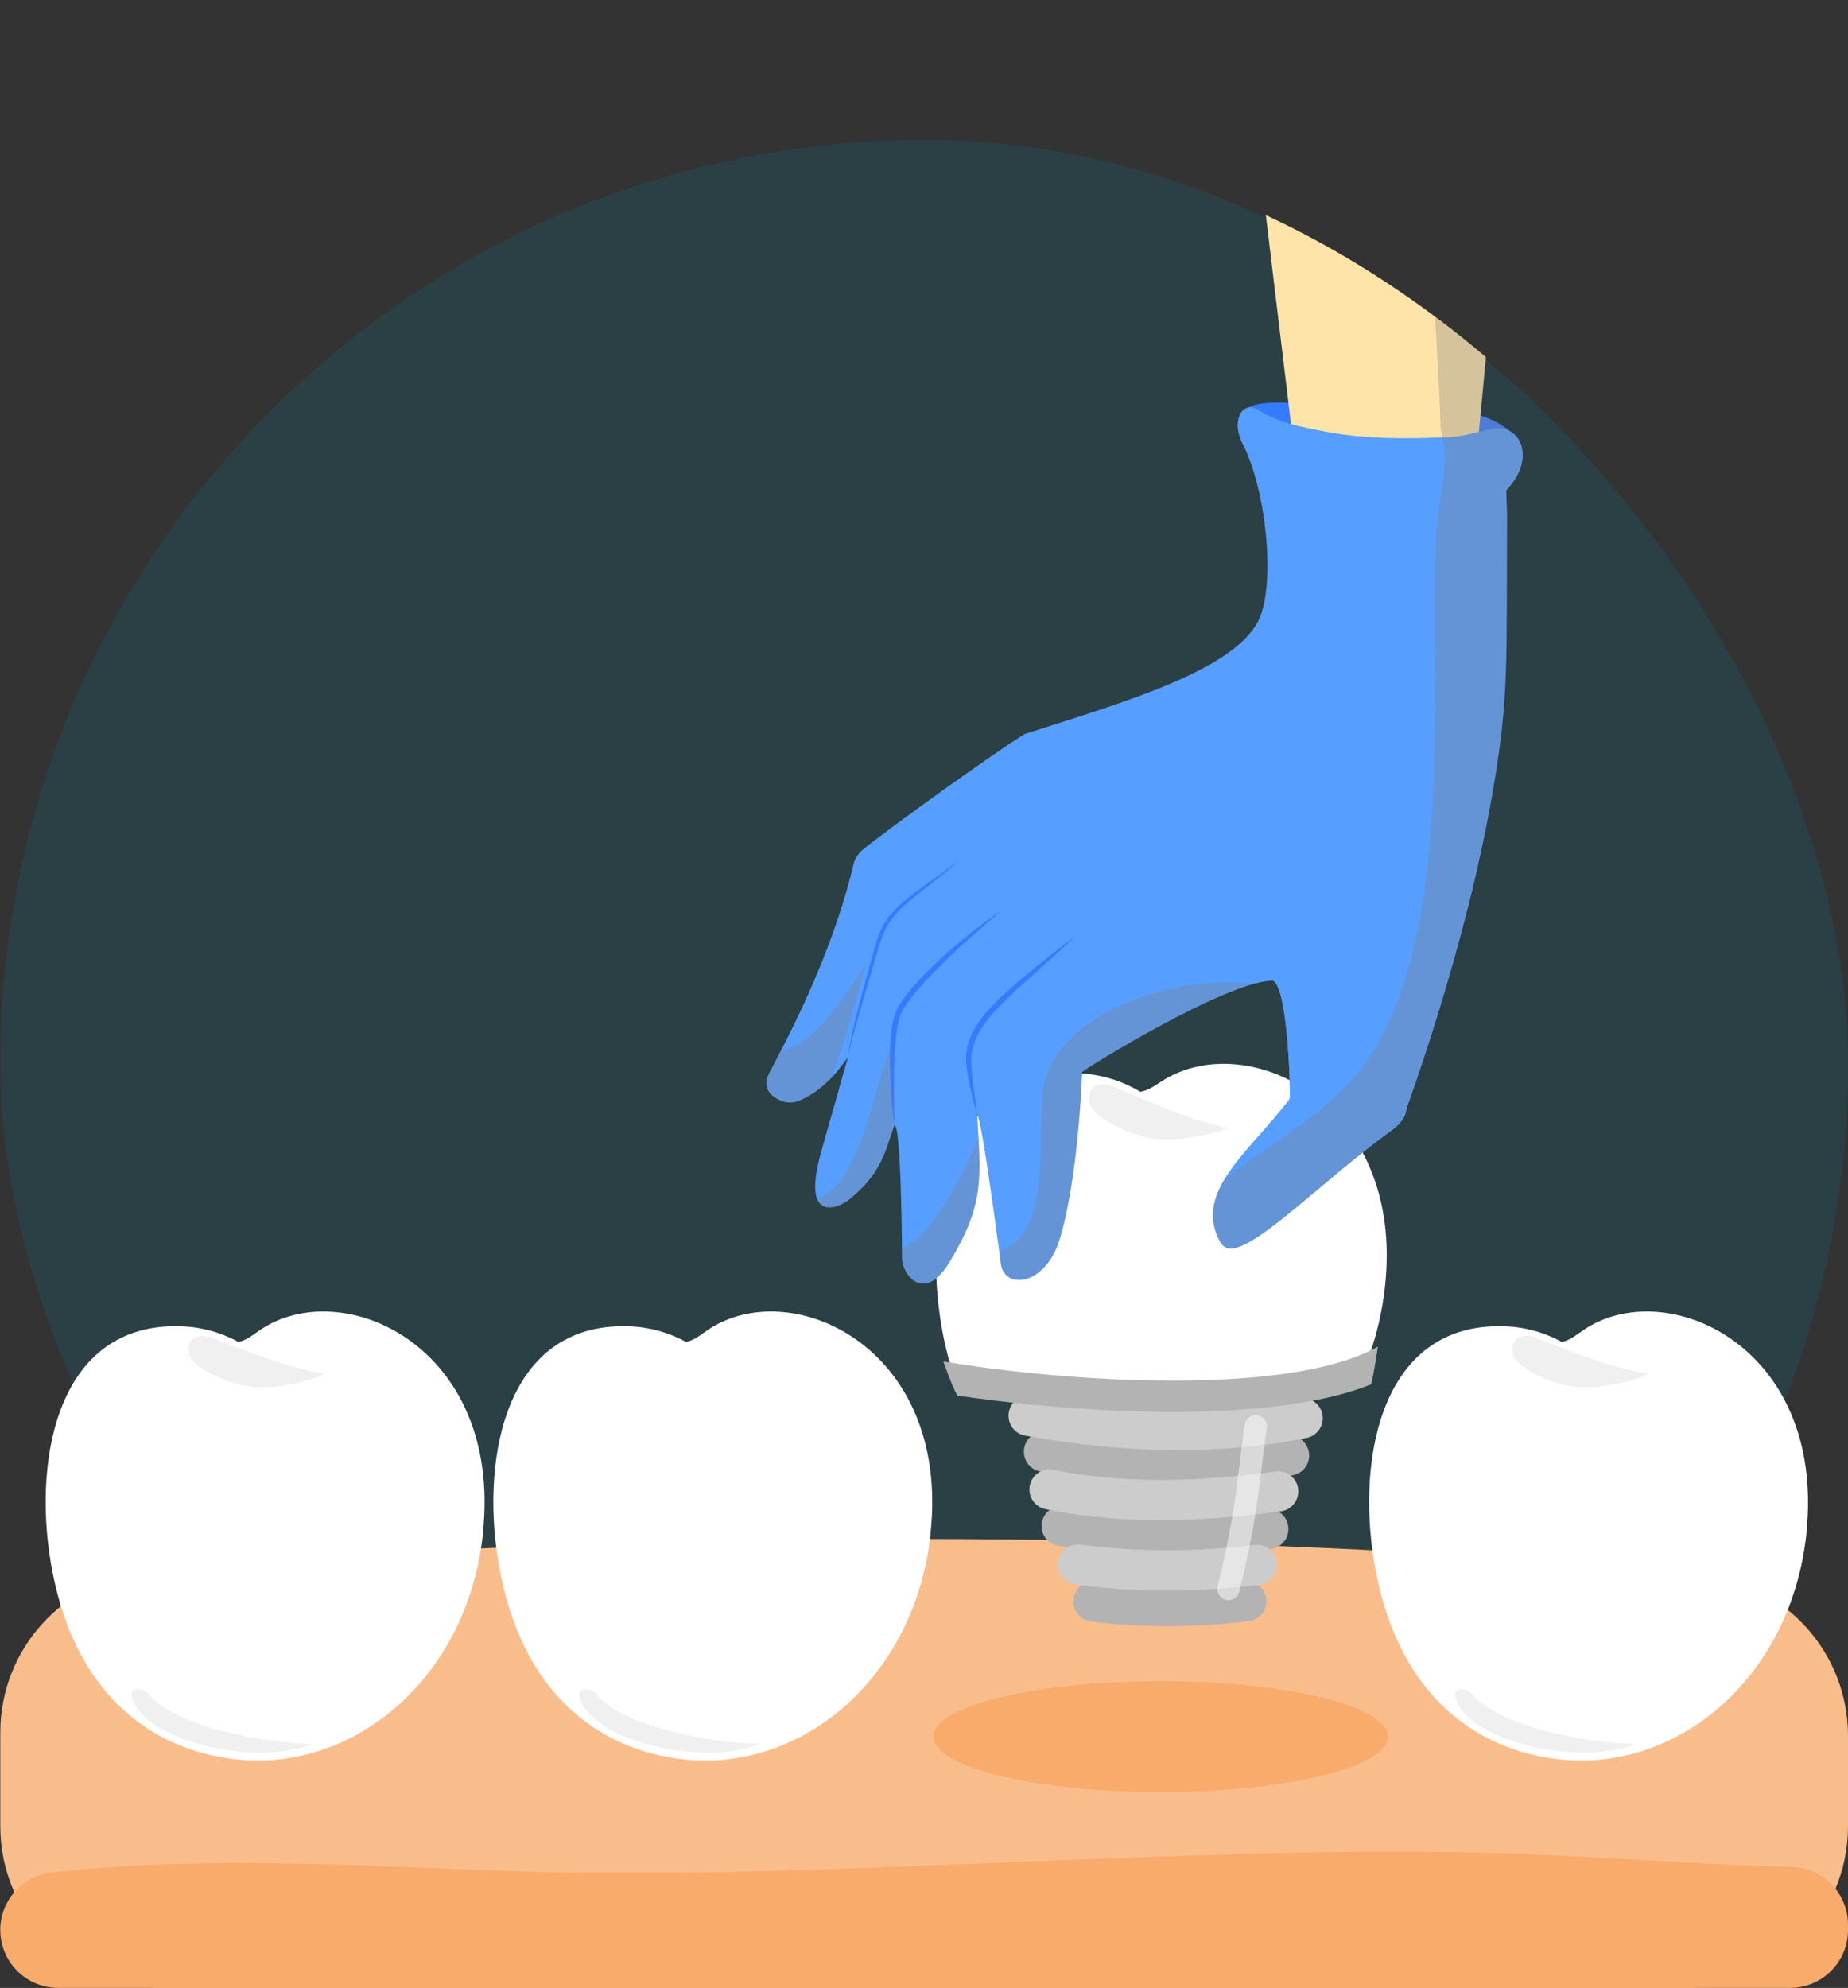 <?xml version="1.0" encoding="UTF-8"?>
<svg xmlns="http://www.w3.org/2000/svg" xmlns:xlink="http://www.w3.org/1999/xlink" viewBox="0 0 239.22 257.3">
  <rect x="0" y="0" width="239.22" height="257.3" fill="#333333" stroke="none"/>
  <defs>
    <style>
      .cls-1 {
        fill: #f0f0f0;
      }

      .cls-2, .cls-3 {
        fill: #fff;
      }

      .cls-4 {
        fill: #02869d;
        opacity: .17;
      }

      .cls-5, .cls-6 {
        fill-rule: evenodd;
      }

      .cls-5, .cls-7 {
        fill: #f9ab6b;
      }

      .cls-8 {
        isolation: isolate;
      }

      .cls-9 {
        fill: #367bff;
      }

      .cls-10 {
        fill: #8d561d;
      }

      .cls-3 {
        opacity: .5;
      }

      .cls-11 {
        clip-path: url(#clippath-1);
      }

      .cls-12, .cls-13 {
        fill: gray;
      }

      .cls-14, .cls-13 {
        mix-blend-mode: darken;
        opacity: .33;
      }

      .cls-6 {
        fill: #f9bd8c;
      }

      .cls-15 {
        fill: #ffe4aa;
      }

      .cls-16 {
        clip-path: url(#clippath);
      }

      .cls-17 {
        fill: none;
      }

      .cls-18 {
        fill: #ccc;
      }

      .cls-19 {
        fill: #b3b3b3;
      }

      .cls-20 {
        fill: #569eff;
      }
    </style>
    <clipPath id="clippath">
      <rect class="cls-17" x="0" y="17.78" width="239.18" height="239.18" rx="119.59" ry="119.59"/>
    </clipPath>
    <clipPath id="clippath-1">
      <rect class="cls-17" x="89.97" y="18.12" width="118.63" height="154.51"/>
    </clipPath>
  </defs>
  <g class="cls-8">
    <g id="Capa_2" data-name="Capa 2">
      <g id="Layer_1" data-name="Layer 1">
        <g>
          <rect class="cls-4" x=".04" y="18.12" width="239.18" height="239.18" rx="119.59" ry="119.59"/>
          <path class="cls-6" d="M117.48,199.18c-36.87,0-70.93,1.57-98.52,4.22C8.23,204.43,.04,213.45,.04,224.23v12.14H.04c0,11.56,9.37,20.93,20.93,20.93H218.29c11.56,0,20.93-9.37,20.93-20.93v-11.71c0-10.73-8.12-19.72-18.8-20.82-28.33-2.92-64.08-4.66-102.95-4.66Z"/>
          <g>
            <path class="cls-2" d="M62.54,198.31c-1.89,18.3-15.8,30.22-30.35,29.53-9.99-.47-22.38-6.37-25.62-25.62-2.34-13.91,1.11-31.52,17.44-30.53,3.97,.24,6.84,2,6.84,2,1.03-.2,1.87-.9,2.73-1.49,10.67-7.36,31.44,2,28.94,26.12Z"/>
            <path class="cls-1" d="M29.43,173.9c4.17,1.61,7.96,3.11,12.63,3.92-2.28,1.11-6.29,1.85-8.84,1.74-2.3-.1-6.78-1.62-8.29-3.51-.62-.77-.73-2.02-.01-2.69,.64-.6,1.67-.54,2.5-.23,.69,.26,1.36,.52,2.02,.77Z"/>
            <path class="cls-1" d="M19.16,219.15c3.22,4.29,15.28,6.57,21.35,6.56-7.8,3.08-21.94-.54-23.42-5.97-.35-1.28,1.08-1.35,2.06-.59Z"/>
          </g>
          <g>
            <path class="cls-2" d="M120.49,198.31c-1.89,18.3-15.8,30.22-30.35,29.53-9.99-.47-22.38-6.37-25.62-25.62-2.34-13.91,1.11-31.52,17.44-30.53,3.97,.24,6.84,2,6.84,2,1.03-.2,1.87-.9,2.73-1.49,10.67-7.36,31.44,2,28.94,26.12Z"/>
            <path class="cls-1" d="M77.1,219.15c3.22,4.29,15.28,6.57,21.35,6.56-7.8,3.08-21.94-.54-23.42-5.97-.35-1.28,1.08-1.35,2.06-.59Z"/>
          </g>
          <g>
            <path class="cls-2" d="M233.86,198.31c-1.89,18.3-15.8,30.22-30.35,29.53-9.99-.47-22.38-6.37-25.62-25.62-2.34-13.91,1.11-31.52,17.44-30.53,3.97,.24,6.84,2,6.84,2,1.03-.2,1.87-.9,2.73-1.49,10.67-7.36,31.44,2,28.94,26.12Z"/>
            <path class="cls-1" d="M200.75,173.9c4.17,1.61,7.96,3.11,12.63,3.92-2.28,1.11-6.29,1.85-8.84,1.74-2.3-.1-6.78-1.62-8.29-3.51-.62-.77-.73-2.02-.01-2.69,.64-.6,1.67-.54,2.5-.23,.69,.26,1.36,.52,2.02,.77Z"/>
            <path class="cls-1" d="M190.48,219.15c3.22,4.29,15.28,6.57,21.35,6.56-7.8,3.08-21.94-.54-23.42-5.97-.35-1.28,1.08-1.35,2.06-.59Z"/>
          </g>
          <ellipse class="cls-7" cx="150.24" cy="224.77" rx="29.42" ry="7.18"/>
          <path class="cls-5" d="M201.13,240.13c-18.12-.89-36.49-.35-54.6,.29-18.11,.64-36.19,1.55-54.32,1.91-8.81,.17-17.55,.14-26.35-.17-8.6-.3-17.18-.72-25.79-.93-11.19-.27-22.5-.12-33.44,1.15-3.77,.44-6.6,3.64-6.6,7.43H.04c0,4.13,3.35,7.48,7.48,7.48H231.74c4.13,0,7.48-3.35,7.48-7.48v-.7c0-4.07-3.25-7.38-7.31-7.48-10.28-.26-20.57-1.01-30.78-1.51Z"/>
          <path class="cls-2" d="M123.21,177.25c7.35,3.23,43.78,3.65,53.7-.88,1.02-2.65,1.78-5.5,2.21-8.55,3.51-24.64-17.42-35.06-28.65-27.93-.91,.58-1.8,1.25-2.86,1.42,0,0-2.88-1.92-6.94-2.32-16.71-1.66-20.95,16.27-19.1,30.62,.36,2.8,.92,5.34,1.64,7.64Z"/>
          <path class="cls-1" d="M146.13,141.47c4.21,1.82,8.04,3.51,12.79,4.52-2.38,1.05-6.52,1.65-9.13,1.44-2.35-.19-6.89-1.93-8.37-3.93-.6-.82-.67-2.1,.09-2.76,.68-.59,1.74-.49,2.57-.14,.69,.29,1.37,.58,2.04,.87Z"/>
          <path class="cls-10" d="M164.67,156.4s-.01-.02-.04-.07c-.02-.05-.07-.11-.11-.18-.1-.15-.26-.36-.47-.58-.11-.11-.23-.21-.36-.32-.14-.1-.29-.2-.44-.29-.32-.17-.68-.28-1.03-.26-.35,.02-.69,.16-.98,.37-.14,.11-.28,.23-.39,.35-.12,.12-.22,.25-.32,.37-.09,.13-.18,.23-.25,.34-.07,.11-.14,.19-.19,.27-.1,.15-.17,.24-.17,.24,0,0,.02-.11,.06-.29,.02-.09,.06-.2,.1-.33,.04-.13,.1-.26,.17-.42,.08-.15,.16-.31,.27-.47,.11-.16,.24-.32,.4-.47,.17-.14,.35-.29,.57-.38,.22-.1,.46-.16,.71-.17,.5-.03,.97,.16,1.33,.41,.36,.25,.62,.55,.8,.84,.18,.28,.27,.55,.32,.74,.02,.09,.03,.17,.04,.22,0,.05,0,.08,0,.08Z"/>
          <g>
            <path class="cls-19" d="M149.12,192.09c-4.69-.19-9.52-.74-14.44-1.63-1.42-.26-2.35-1.61-2.1-3.03,.26-1.42,1.61-2.35,3.03-2.1,10.94,1.99,21.3,2.16,30.8,.49,1.41-.25,2.77,.7,3.02,2.11,.25,1.42-.7,2.77-2.11,3.02-5.8,1.02-11.88,1.4-18.19,1.14Z"/>
            <path class="cls-18" d="M148.54,187.61c-5.11-.21-10.4-.81-15.85-1.8-1.42-.26-2.35-1.61-2.1-3.03,.26-1.42,1.61-2.35,3.03-2.1,12.57,2.29,24.18,2.4,34.49,.32,1.41-.28,2.78,.63,3.07,2.04,.28,1.41-.63,2.78-2.04,3.07-6.44,1.29-13.33,1.79-20.6,1.5Z"/>
            <path class="cls-19" d="M150.32,201.27c-4.57-.19-9.01-.69-13.18-1.17-1.43-.16-2.46-1.45-2.29-2.88,.16-1.43,1.45-2.46,2.88-2.29,8.1,.92,17.29,1.97,25.98,.4,1.42-.26,2.77,.68,3.03,2.1,.26,1.42-.68,2.77-2.1,3.03-4.79,.87-9.62,1.01-14.31,.82Z"/>
            <path class="cls-18" d="M146.74,196.68c-4-.16-7.77-.61-11.4-1.35-1.41-.29-2.32-1.66-2.03-3.07,.29-1.41,1.66-2.32,3.07-2.03,8.27,1.68,17.4,1.75,28.73,.22,1.43-.19,2.74,.81,2.93,2.23,.19,1.43-.81,2.74-2.23,2.93-7.04,.95-13.31,1.31-19.07,1.08Z"/>
            <path class="cls-19" d="M147.79,210.42c-2.23-.09-4.42-.28-6.58-.56-1.43-.19-2.43-1.49-2.25-2.92,.19-1.43,1.49-2.43,2.92-2.25,6.05,.79,12.49,.77,19.14-.04,1.43-.17,2.73,.84,2.9,2.27,.18,1.43-.84,2.73-2.27,2.9-4.73,.58-9.37,.78-13.87,.6Z"/>
            <path class="cls-18" d="M147.3,205.79c-2.75-.11-5.45-.35-8.12-.7-1.43-.19-2.43-1.5-2.24-2.93,.19-1.43,1.5-2.43,2.93-2.24,7.22,.96,14.8,.98,22.53,.04,1.43-.17,2.73,.85,2.9,2.27,.17,1.43-.84,2.73-2.27,2.9-5.32,.64-10.59,.86-15.73,.65Z"/>
            <path class="cls-19" d="M178.37,174.29c-11.39,6.43-39.89,4.67-56.26,1.92,0,0,1.07,3.09,1.82,4.42,5.68,.84,13.38,1.65,21.1,1.97,11.79,.48,24.29-.15,32.47-3.43,.3-1.09,.87-4.88,.87-4.88Z"/>
            <path class="cls-3" d="M158.97,207.1c-.09,0-.19-.02-.28-.04-.78-.19-1.25-.97-1.07-1.75,1.78-7.37,2.13-10.16,2.83-15.73,.18-1.48,.39-3.15,.66-5.16,.11-.79,.84-1.35,1.63-1.24,.79,.11,1.35,.83,1.24,1.63-.27,1.99-.47,3.66-.66,5.14-.71,5.67-1.07,8.52-2.89,16.05-.17,.68-.79,1.13-1.46,1.11Z"/>
          </g>
          <path class="cls-20" d="M179.63,117.57c-5.16,2.63-10.15,5.79-14.66,9.5,1.8,1.59,2.12,14.96,1.97,15.17-4.94,6.62-12.5,11.9-9.04,18.37,.39,.73,.96,1.07,1.6,.98,3.79-.53,11.4-8.52,20.5-15.2,1.07-.78,1.93-1.58,2.09-3.04,0,0,5.25-14.2,9.01-30.46-3.99,1.19-7.85,2.84-11.48,4.68Z"/>
          <path class="cls-13" d="M184.38,115.35c-1.43,9.95-4.27,19.03-9.81,24.89-4.68,4.94-10.69,8.25-16.04,12.38-1.55,2.58-2.14,5.17-.64,7.99,.39,.73,.96,1.07,1.6,.98,3.79-.53,11.4-8.52,20.5-15.2,1.07-.78,1.93-1.58,2.09-3.04,0,0,5.25-14.2,9.01-30.46-2.29,.68-4.54,1.52-6.73,2.46Z"/>
          <g class="cls-16">
            <g class="cls-11">
              <path class="cls-9" d="M170.36,52.39c5.59,.24,11.18,.48,16.77,.71,3.53,.15,6.18,.84,8.92,3.17-6.99,2.94-15.49,4.07-23.06,3.93-2.75-.05-5.57-.37-7.98-1.69-1.41-.77-5.2-3.46-3.98-5.26,1.23-1.83,7.47-.95,9.33-.87Z"/>
              <polygon class="cls-15" points="189.81 73.38 169.37 73.6 160.51 0 196.65 0 189.81 73.38"/>
              <path class="cls-20" d="M115.77,145.64c-1.3,3.78-1.76,6.23-5.8,9.58-.75,.62-6.66,4.11-3.54-6.63,1.12-3.87,2.2-7.75,3.3-11.63,.02-.06,.03-.13,.01-.07-.53,.68-1.08,1.48-1.74,2.2-1.25,1.38-2.68,2.55-4.4,3.31-1.25,.55-2.41,.31-3.47-.49-1-.77-1.18-1.78-.54-3.04,1.73-3.38,7.99-14.64,10.92-27.1,.27-1.14,1.19-1.84,2.05-2.5,7.61-5.83,19.48-14.07,20.19-14.3,12.4-3.99,26.92-8.13,30.16-14.66,2.22-4.48,1.08-16.68-2.01-22.77-.53-1.05-.87-2.17-.58-3.36,.36-1.49,1.56-1.75,2.48-1.16,2.68,1.73,5.72,2.25,8.75,2.84,5.24,1.01,10.53,.94,15.84,.73,1.93-.08,3.72-.62,5.55-1.05,3.79-.89,6.06,3.63,2.11,7.86-.04,.04-.07,.11-.07,.17,.03,1.19,.1,2.37,.1,3.55-.1,18.71,.32,22.84-1.9,35.63-3.46,20-11.08,40.6-11.08,40.6-.17,1.46-1.02,2.26-2.09,3.04-9.11,6.68-16.71,14.67-20.5,15.2-.64,.09-1.21-.25-1.6-.98-3.46-6.46,4.1-11.74,9.04-18.37,.16-.22-.21-15.42-2.35-15.32-6.17,.29-23.94,11.26-24.52,11.83-.01,.01-.44,13.55-2.91,21.66-1.81,5.92-6.98,6.57-7.59,3.3-.04-.22-2.43-18.76-3.1-19.5,.51,8.4,.96,11.71-3.6,19.2-3.19,5.24-6.09,1.71-6.11-.64,0-.22-.09-17.15-.98-17.13Z"/>
              <g class="cls-14">
                <path class="cls-12" d="M195.05,63.39c2.92-3.13,2.43-6.41,.45-7.55-1.48-1.14-2.2-1.56-3.82-1.96L196.65,0h-11.85c-1.45,9.26,1.47,45.3,1.68,55.43,.25,1.06,.44,2.14,.52,3.26,.18,2.6-.49,5.08-.82,7.64-1.95,14.84,4.1,57.3-11.61,73.91-4.68,4.94-10.69,8.25-16.04,12.38-1.55,2.58-2.14,5.17-.64,7.99,.39,.73,.96,1.07,1.6,.98,3.79-.53,11.4-8.52,20.5-15.2,1.07-.78,1.93-1.58,2.09-3.04,0,0,7.62-20.6,11.08-40.6,2.21-12.79,1.79-16.93,1.9-35.63,0-1.18-.06-2.37-.1-3.55,0-.06,.03-.13,.07-.17Z"/>
                <path class="cls-12" d="M150.13,128.35c-4.14,1.09-8.31,2.93-11.42,5.95-1.38,1.34-2.54,2.93-3.2,4.75-.57,1.58-.61,3.34-.67,5-.14,3.78,.02,7.62-.74,11.35-.58,2.85-1.92,5.66-4.76,6.61,.14,1.02,.22,1.65,.23,1.69,.61,3.27,5.78,2.63,7.59-3.3,2.47-8.11,2.9-21.65,2.91-21.66,.52-.51,14.74-9.31,22.18-11.39-4.04-.48-8.22-.04-12.12,1Z"/>
                <path class="cls-12" d="M123.09,154.55c-1.53,2.59-3.54,5.63-6.35,7.07,0,.69,0,1.12,0,1.15,.02,2.35,2.92,5.88,6.11,.64,3.95-6.49,4.14-9.85,3.79-16.09-1.03,2.49-2.19,4.92-3.56,7.24Z"/>
                <path class="cls-12" d="M103.61,142.39c1.55-.68,2.86-1.7,4.01-2.89,1.79-4.8,3.08-9.81,4.48-14.78-1.43,2.37-2.98,4.66-4.78,6.77-1.51,1.78-3.84,4.12-6.3,4.62-.6,1.17-1.1,2.1-1.43,2.75-.64,1.26-.46,2.27,.54,3.04,1.05,.81,2.22,1.04,3.47,.49Z"/>
                <path class="cls-12" d="M115.52,134.99c-1.7,4.13-2.5,8.57-4.09,12.74-1.03,2.69-2.66,6.34-5.58,7.39,.65,1.77,2.45,1.48,4.13,.09,3.71-3.07,4.4-5.38,5.49-8.65,.68-3.77,.25-7.71,.06-11.57Z"/>
              </g>
              <path class="cls-9" d="M139.17,121.17s-.33,.31-.89,.86c-.57,.54-1.4,1.31-2.4,2.21-1,.9-2.18,1.96-3.43,3.08-.63,.56-1.27,1.15-1.9,1.76-.63,.61-1.27,1.24-1.86,1.9-.59,.66-1.15,1.35-1.62,2.07-.47,.72-.85,1.48-1.07,2.25-.24,.77-.32,1.55-.29,2.29,.04,.75,.11,1.48,.19,2.14,.16,1.34,.32,2.45,.42,3.23,.1,.78,.16,1.23,.16,1.23,0,0-.03-.11-.09-.31-.06-.2-.15-.5-.25-.88-.21-.76-.48-1.86-.74-3.19-.12-.67-.26-1.39-.32-2.19-.06-.8,0-1.67,.25-2.52,.24-.85,.64-1.68,1.13-2.44,.49-.77,1.07-1.49,1.69-2.16,.62-.67,1.26-1.31,1.92-1.91,.66-.6,1.32-1.18,1.96-1.73,1.3-1.09,2.52-2.08,3.58-2.92,2.11-1.68,3.55-2.78,3.55-2.78Z"/>
              <path class="cls-9" d="M129.88,117.7s-.41,.33-1.12,.92c-.71,.59-1.72,1.45-2.9,2.5-.59,.53-1.22,1.1-1.89,1.72-.67,.62-1.35,1.28-2.06,1.97-.7,.69-1.41,1.42-2.12,2.18-.7,.76-1.39,1.55-2.01,2.38-.31,.42-.61,.84-.86,1.28-.12,.22-.24,.44-.33,.66-.1,.25-.17,.47-.23,.71-.25,.97-.37,1.98-.46,2.96-.16,1.96-.19,3.81-.2,5.39,0,1.58,.02,2.9,.04,3.83,.02,.93,.04,1.45,.04,1.45,0,0-.08-.52-.18-1.45-.1-.92-.23-2.24-.31-3.83-.04-.79-.08-1.66-.09-2.57,0-.91,0-1.88,.06-2.88,.03-.5,.07-1.01,.14-1.52,.06-.52,.15-1.04,.29-1.56,.07-.26,.16-.55,.25-.78,.11-.27,.23-.51,.36-.76,.27-.48,.58-.93,.9-1.36,.65-.86,1.36-1.66,2.08-2.42,.72-.76,1.46-1.48,2.19-2.16,.72-.68,1.45-1.32,2.14-1.91,.69-.6,1.36-1.14,1.98-1.63,1.24-.99,2.32-1.77,3.08-2.3,.38-.27,.69-.47,.89-.6,.21-.14,.32-.21,.32-.21Z"/>
              <path class="cls-9" d="M124.13,111.46s-.37,.3-1.02,.83c-.65,.52-1.57,1.28-2.7,2.17-.56,.44-1.17,.92-1.81,1.43-.64,.51-1.3,1.06-1.93,1.67-.63,.61-1.23,1.3-1.71,2.08-.48,.78-.81,1.65-1.1,2.55-.28,.9-.52,1.83-.79,2.73-.26,.9-.53,1.79-.78,2.65-.51,1.71-.98,3.31-1.37,4.69-.19,.69-.37,1.32-.52,1.88-.15,.56-.27,1.05-.37,1.46-.1,.41-.17,.72-.22,.94-.05,.22-.07,.33-.07,.33,0,0,.02-.12,.05-.34,.03-.22,.08-.55,.16-.96,.08-.41,.17-.91,.29-1.48,.12-.57,.26-1.21,.43-1.91,.33-1.39,.76-3.01,1.23-4.74,.24-.86,.48-1.75,.74-2.66,.25-.9,.49-1.82,.77-2.75,.28-.92,.64-1.84,1.15-2.66,.51-.82,1.14-1.53,1.81-2.15,.66-.62,1.35-1.16,2.01-1.65,.66-.49,1.29-.95,1.87-1.37,1.16-.84,2.13-1.53,2.81-2.01,.68-.48,1.08-.75,1.08-.75Z"/>
            </g>
          </g>
        </g>
      </g>
    </g>
  </g>
</svg>